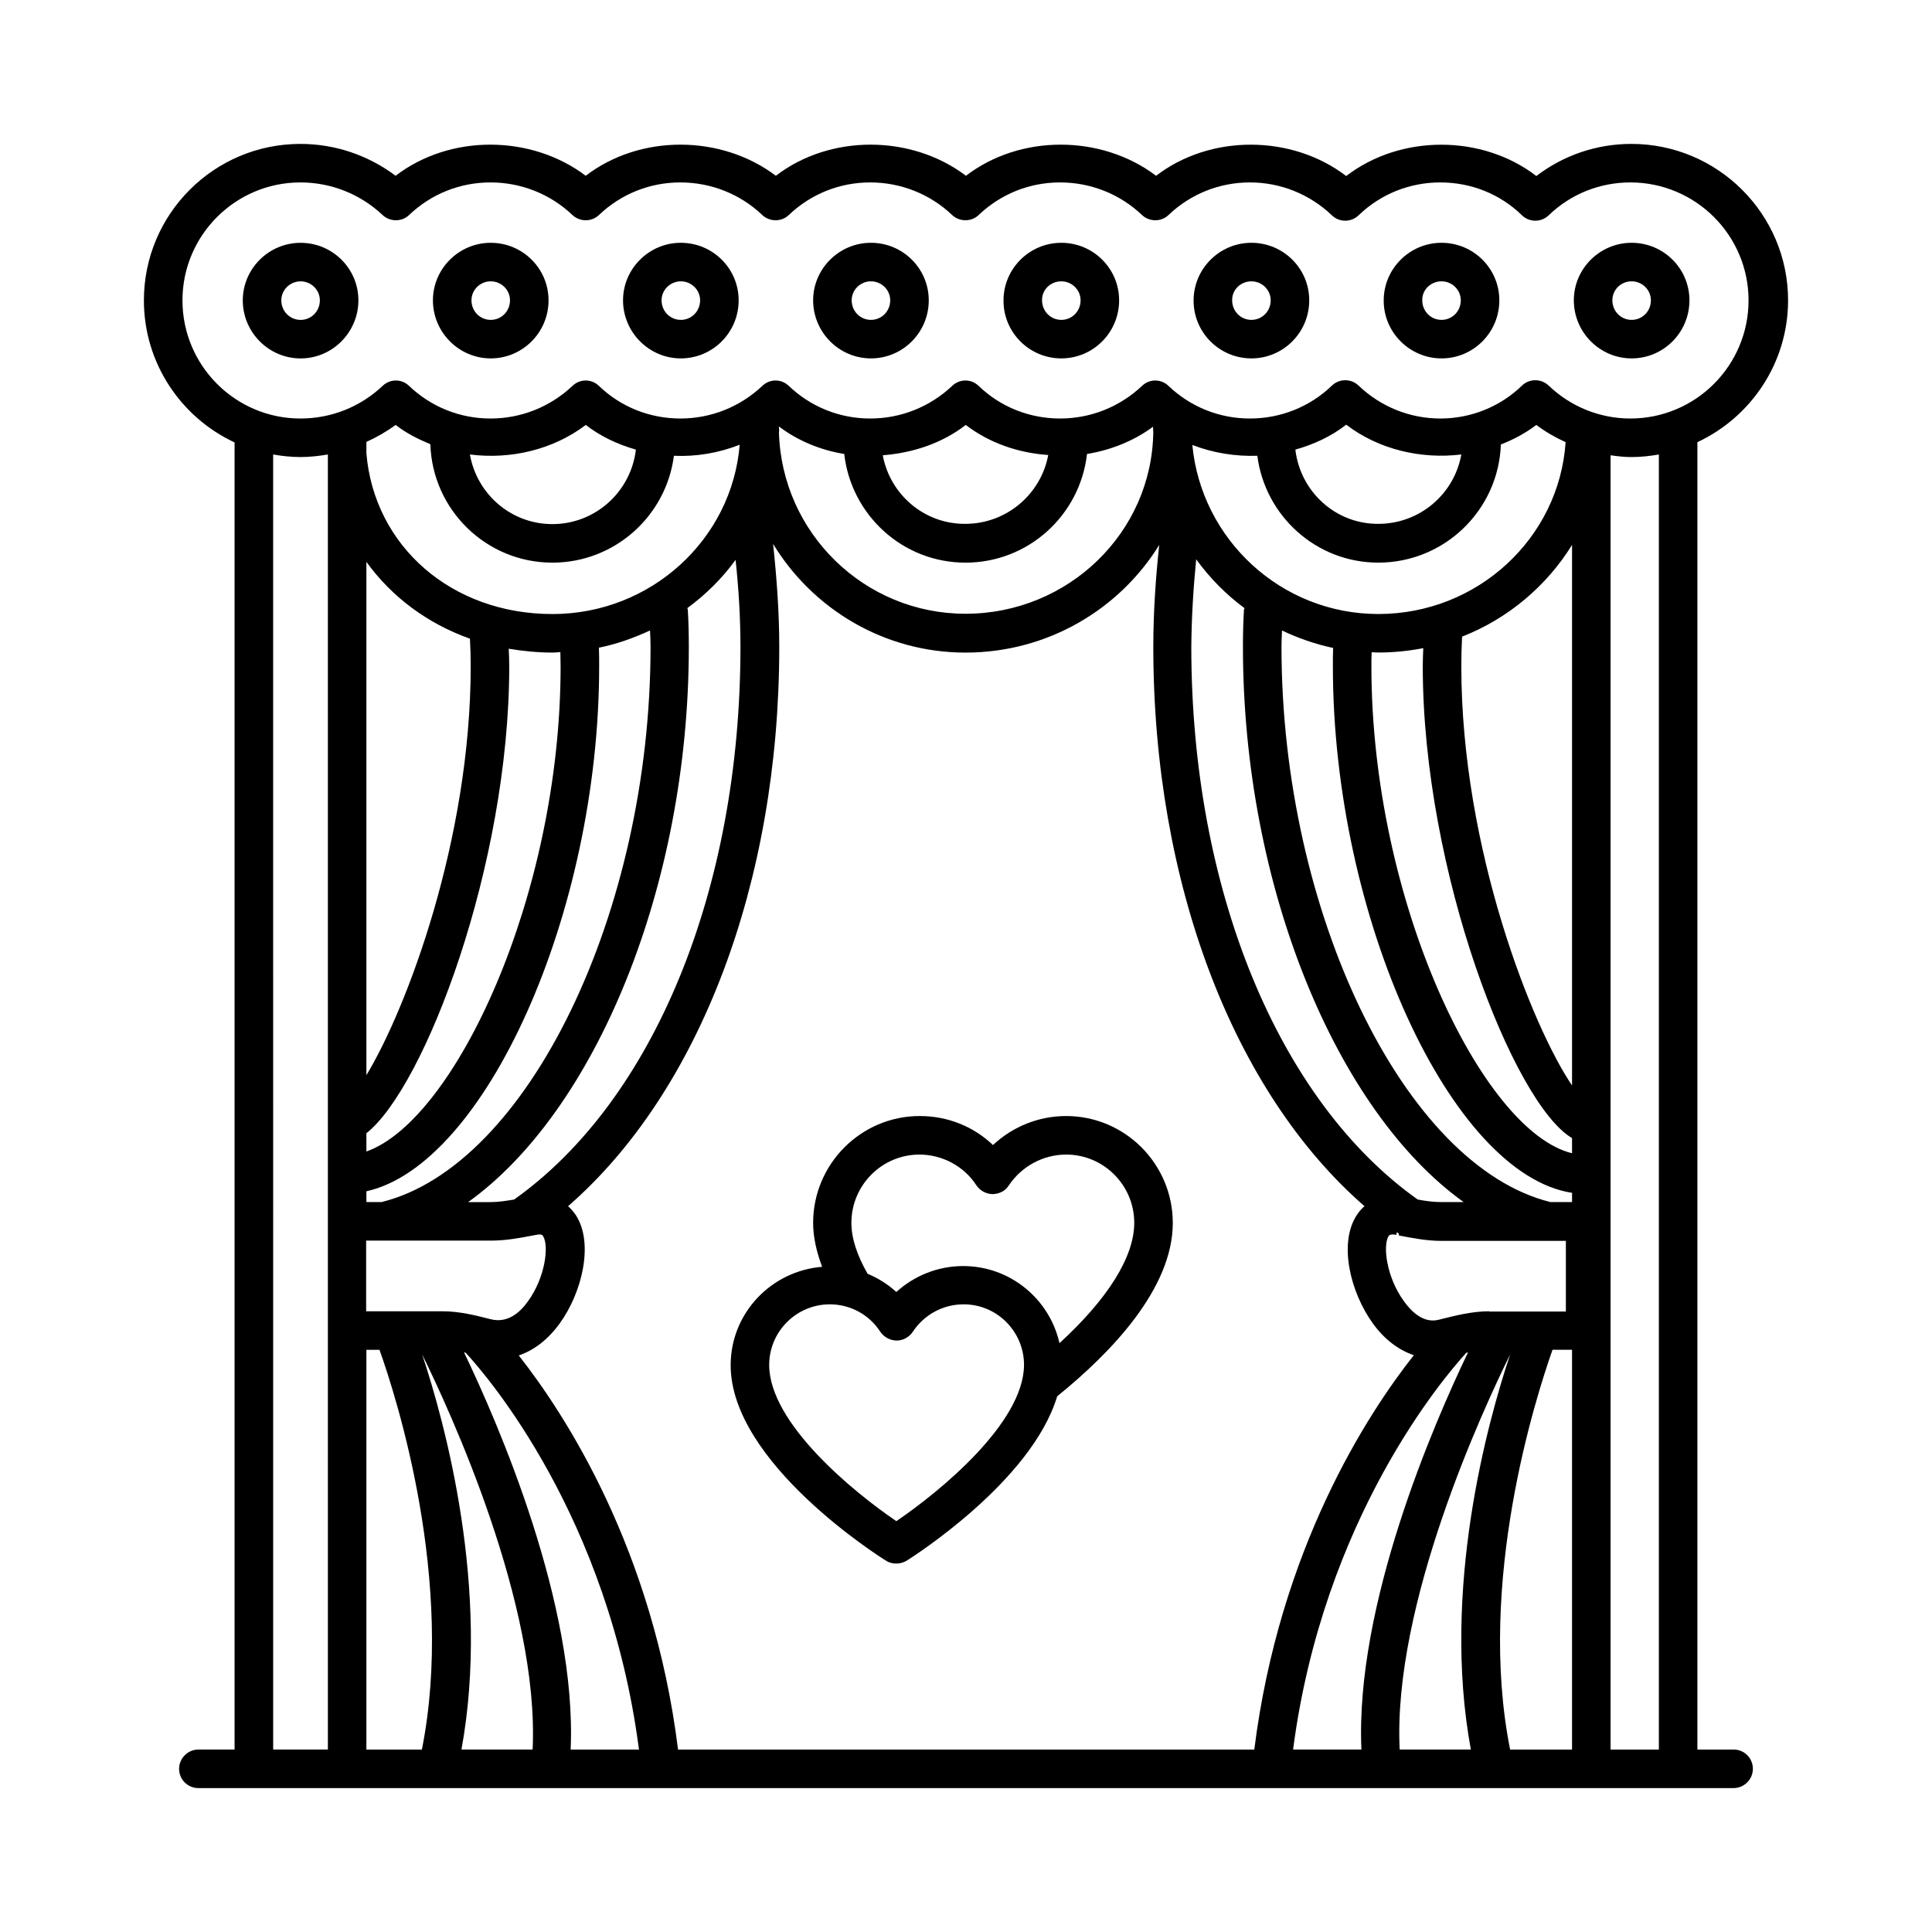 <?xml version="1.0" encoding="UTF-8"?>
<!-- Uploaded to: ICON Repo, www.svgrepo.com, Generator: ICON Repo Mixer Tools -->
<svg fill="#000000" width="800px" height="800px" version="1.1" viewBox="144 144 512 512" xmlns="http://www.w3.org/2000/svg">
 <g>
  <path d="m603.43 607.65h-9.602v-346.47c14.16-6.606 24.031-20.969 24.031-37.582 0.004-22.875-18.652-41.461-41.527-41.461-9.191 0-17.973 2.996-25.191 8.512-14.297-11.031-35.949-11.098-50.383 0-14.434-11.031-36.016-11.098-50.383-0.066-14.5-10.961-36.016-11.031-50.383 0-14.5-10.961-36.016-11.031-50.383 0-14.5-10.961-36.016-11.031-50.383 0-14.5-10.961-36.016-11.031-50.383 0-7.273-5.453-16.055-8.445-25.246-8.445-22.875 0-41.461 18.586-41.461 41.461 0 16.68 9.871 31.047 24.031 37.648v346.4h-9.598c-2.793 0-5.106 2.316-5.106 5.106-0.004 2.793 2.242 5.109 5.106 5.109h406.86c2.793 0 5.106-2.316 5.106-5.106 0-2.793-2.246-5.109-5.106-5.109zm-19.812 0h-12.801v-343c1.84 0.273 3.676 0.477 5.516 0.477 2.519 0 4.902-0.273 7.285-0.68zm-39.422 0c-8.852-44.391 6.738-93.203 11.234-105.94h5.176v105.94zm-303.1 0v-105.93h3.473c4.562 12.73 20.086 61.547 11.234 105.94zm16.953-345.93c0.543 17.43 14.844 31.387 32.34 31.387 16.543 0 30.16-12.391 32.203-28.32 5.922 0.273 11.914-0.75 17.43-2.926-2.043 25.055-23.488 44.867-49.633 44.867-26.758 0-47.25-18.043-49.293-42.621v-2.996c2.723-1.227 5.309-2.723 7.762-4.492 2.793 2.176 5.922 3.742 9.191 5.102zm10.484 2.723c10.758 1.363 21.992-1.227 30.707-7.828 3.949 3.062 8.512 5.176 13.277 6.535-1.293 11.098-10.688 19.742-22.125 19.742-10.965 0.004-20.02-7.965-21.859-18.449zm99.195-0.137c1.84 16.137 15.453 28.801 32.137 28.801 16.68 0 30.363-12.594 32.203-28.801 6.262-1.02 12.324-3.402 17.496-7.215v0.066c0 0.477 0.066 0.887 0.066 1.363-0.34 26.621-22.535 48.133-49.77 48.133-26.824 0-48.68-21.445-49.43-48.066 0-0.203 0.066-0.477 0.066-0.68 0-0.137-0.066-0.273-0.066-0.477v-0.273-0.137c5.043 3.816 11.035 6.266 17.297 7.285zm10.215 0.344c7.898-0.613 15.66-3.133 21.992-8.035 6.332 4.832 13.957 7.422 21.855 7.965-1.906 10.348-11.031 18.246-21.992 18.246-10.895 0.07-19.949-7.828-21.855-18.176zm99.262 0.133c2.043 15.93 15.59 28.32 32.066 28.32 17.566 0 31.863-13.957 32.477-31.316 3.336-1.293 6.535-2.996 9.395-5.176 2.449 1.84 5.039 3.336 7.762 4.562-1.703 25.395-23.285 45.547-49.633 45.547-25.734 0-46.91-19.742-49.293-44.797 5.516 2.113 11.371 3.066 17.227 2.859zm10.078-1.633c4.832-1.363 9.465-3.473 13.48-6.606 8.645 6.606 19.812 9.191 30.5 7.898-1.84 10.418-10.961 18.383-21.992 18.383-11.367 0.07-20.695-8.578-21.988-19.676zm51.402 228.35c-4.562 0-8.781 1.09-13.414 2.246-4.016 1.02-7.215-2.109-9.258-4.969-4.629-6.398-5.582-14.707-4.016-17.227 0.137-0.137 0.273-0.41 1.02-0.41 0.273 0 0.613 0 1.02 0.137l0.137-0.75c0.203 0.137 0.34 0.273 0.543 0.41v0.477c3.609 0.68 7.285 1.43 11.234 1.43h33.02v18.723l-20.285 0.004zm-77.684-199.28c3.609 4.969 7.898 9.328 12.801 12.938 0 0.137-0.137 0.273-0.137 0.41-0.203 3.269-0.273 6.535-0.273 9.871 0 63.59 24.852 123.02 58.484 147.12h-5.992c-1.973 0-4.086-0.273-6.195-0.68-36.969-26.281-59.98-82.242-59.98-146.45 0.066-7.832 0.543-15.594 1.293-23.219zm93.887 170.34c-38.672-9.531-71.281-76.73-71.281-147.12 0-1.43 0.066-2.859 0.137-4.356 4.289 2.043 8.781 3.609 13.547 4.629-0.066 1.566-0.066 3.199-0.066 4.832 0 66.723 31.387 134.67 63.383 139.57v2.449zm5.719-12.938c-23.762-5.785-53.172-66.723-53.172-129.09 0-1.293 0-2.449 0.066-3.676 0.613 0 1.156 0.066 1.77 0.066 4.086 0 8.035-0.41 11.914-1.156-0.066 1.566-0.137 3.133-0.137 4.766 0 54.535 24.102 116.01 39.555 125.07zm0-17.973c-10.484-15.387-29.344-62.703-29.344-111.11 0-2.656 0.066-5.242 0.203-7.762v-0.066c12.188-4.766 22.398-13.414 29.141-24.305zm-220.38-116.21c0 64.203-22.945 120.16-59.98 146.45-2.109 0.34-4.152 0.68-6.195 0.68h-5.992c33.633-24.102 58.484-83.535 58.484-147.12 0-3.336-0.066-6.606-0.273-9.871 0-0.137-0.066-0.273-0.137-0.41 4.902-3.609 9.258-7.898 12.801-12.801 0.816 7.625 1.293 15.32 1.293 23.082zm-66.176 178.17c-4.016-1.02-8.238-2.109-12.801-2.109h-20.219v-18.723h33.02c3.949 0 7.625-0.68 11.164-1.363l0.75-0.137c1.566-0.34 1.84 0.066 1.973 0.34 1.566 2.519 0.613 10.824-4.016 17.227-1.973 2.789-5.242 5.922-9.871 4.766zm-32.953-49.293c15.453-12.188 37.855-71.078 37.855-123.77 0-1.566-0.066-3.062-0.137-4.629 3.746 0.613 7.559 1.02 11.574 1.02 0.75 0 1.43-0.066 2.109-0.137 0 1.227 0.066 2.449 0.066 3.746 0 60.867-28.051 120.37-51.469 128.61zm0 15.387c31.387-6.945 61.684-73.598 61.684-139.16 0-1.633 0-3.269-0.066-4.902 4.766-0.953 9.258-2.586 13.547-4.562 0.066 1.43 0.137 2.859 0.137 4.356 0 70.398-32.613 137.59-71.281 147.12h-4.016zm27.438-146.45c0.137 2.383 0.203 4.832 0.203 7.285 0 45.887-16.953 90.754-27.641 108.39v-136.03c6.672 9.258 16.137 16.34 27.438 20.355zm-12.664 189.68c7.148 14.5 31.113 66.176 29.277 104.71h-18.859c7.762-42.414-4.426-86.734-10.418-104.71zm11.098-0.543c0.137 0 0.34 0.066 0.477 0.137 5.785 6.262 37.855 43.504 45.887 105.12h-18.109c1.703-38.266-19.129-86.262-28.254-105.26zm14.504 0.816c4.016-1.363 7.691-4.152 10.824-8.441 5.922-8.168 9.121-21.172 4.356-28.664-0.613-0.953-1.363-1.77-2.109-2.449 34.723-30.23 55.965-85.578 55.965-148.21 0-9.258-0.68-18.312-1.633-27.301 10.484 17.227 29.41 28.801 50.992 28.801 21.719 0 40.781-11.438 51.336-28.527-0.953 8.852-1.566 17.906-1.566 27.027 0 62.637 21.242 117.99 55.965 148.21-0.816 0.68-1.496 1.496-2.109 2.449-4.832 7.559-1.566 20.492 4.356 28.664 3.062 4.223 6.809 7.012 10.824 8.375-12.324 15.59-35.605 51.402-42.277 104.51l-152.71-0.004c-6.606-53.035-29.891-88.777-42.211-104.44zm251.09-0.68c0.137-0.066 0.34-0.066 0.477-0.137-9.121 18.996-29.957 66.992-28.254 105.25h-18.109c8.031-61.41 40.102-98.785 45.887-105.12zm11.641 0.406c-5.992 17.906-18.246 62.227-10.418 104.71h-18.859c-1.902-38.465 22.129-90.207 29.277-104.71zm-351.85-279.34c0-17.227 14.023-31.25 31.25-31.25 8.102 0 15.863 3.062 21.785 8.645 1.973 1.84 5.106 1.84 7.012 0 5.856-5.582 13.48-8.645 21.582-8.645 8.102 0 15.863 3.062 21.719 8.645 1.973 1.84 5.106 1.84 7.012 0 5.856-5.582 13.48-8.645 21.582-8.645 8.102 0 15.863 3.062 21.719 8.645 1.973 1.84 5.106 1.84 7.012 0 5.856-5.582 13.48-8.645 21.582-8.645 8.102 0 15.863 3.062 21.719 8.645 1.973 1.84 5.106 1.84 7.012 0 5.856-5.582 13.48-8.645 21.582-8.645 8.102 0 15.863 3.062 21.719 8.645 1.973 1.84 5.106 1.84 7.012 0 5.856-5.582 13.48-8.645 21.582-8.645 8.168 0 15.863 3.133 21.719 8.715 1.973 1.906 5.106 1.906 7.082 0 5.856-5.652 13.547-8.715 21.648-8.715 8.168 0 15.863 3.062 21.648 8.715 1.973 1.906 5.106 1.906 7.082 0 5.856-5.652 13.547-8.715 21.648-8.715 17.293 0 31.316 14.023 31.316 31.25 0 17.293-14.023 31.316-31.316 31.316-8.102 0-15.797-3.133-21.648-8.715-1.02-0.953-2.246-1.43-3.539-1.43-1.293 0-2.586 0.477-3.539 1.43-5.785 5.582-13.48 8.715-21.648 8.715-8.102 0-15.797-3.133-21.648-8.715-1.973-1.906-5.106-1.906-7.082 0-5.856 5.652-13.617 8.715-21.719 8.715-8.102 0-15.727-3.062-21.582-8.645-1.973-1.906-5.039-1.906-7.012 0-5.922 5.582-13.617 8.645-21.719 8.645-8.102 0-15.797-3.062-21.582-8.645-1.973-1.906-5.039-1.906-7.012 0-5.922 5.582-13.617 8.645-21.719 8.645-8.102 0-15.727-3.062-21.582-8.645-1.973-1.906-5.039-1.906-7.012 0-5.922 5.582-13.617 8.645-21.719 8.645-8.102 0-15.797-3.062-21.582-8.645-1.973-1.906-5.039-1.906-7.012 0-5.922 5.582-13.617 8.645-21.719 8.645-8.102 0-15.727-3.062-21.582-8.645-1.973-1.906-5.039-1.906-7.012 0-5.922 5.582-13.617 8.645-21.785 8.645-17.23 0-31.254-14.023-31.254-31.316zm24.031 40.848c2.316 0.41 4.766 0.68 7.215 0.68s4.902-0.273 7.285-0.68l0.004 343.2h-14.5z"/>
  <path d="m238.98 223.6c0-8.441-6.875-15.25-15.32-15.25-8.441 0-15.32 6.875-15.32 15.25 0 8.441 6.875 15.387 15.32 15.387 8.441 0 15.32-6.945 15.32-15.387zm-20.426 0c0-2.793 2.316-5.039 5.106-5.039 2.793 0 5.106 2.246 5.106 5.039 0 2.859-2.246 5.176-5.106 5.176-2.859-0.004-5.106-2.316-5.106-5.176z"/>
  <path d="m274.05 238.98c8.441 0 15.32-6.875 15.32-15.387 0-8.441-6.875-15.25-15.32-15.25-8.441 0-15.32 6.875-15.32 15.25 0 8.441 6.879 15.387 15.32 15.387zm0-20.426c2.793 0 5.106 2.246 5.106 5.039 0 2.859-2.246 5.176-5.106 5.176s-5.106-2.316-5.106-5.176c0-2.793 2.312-5.039 5.106-5.039z"/>
  <path d="m324.43 238.98c8.441 0 15.32-6.875 15.32-15.387 0-8.441-6.875-15.25-15.32-15.25-8.441 0-15.32 6.875-15.32 15.25 0.004 8.441 6.879 15.387 15.32 15.387zm0-20.426c2.793 0 5.106 2.246 5.106 5.039 0 2.859-2.246 5.176-5.106 5.176s-5.106-2.316-5.106-5.176c0-2.793 2.316-5.039 5.106-5.039z"/>
  <path d="m374.81 238.98c8.441 0 15.32-6.875 15.32-15.387 0-8.441-6.875-15.25-15.32-15.25-8.441 0-15.32 6.875-15.32 15.25 0 8.441 6.879 15.387 15.32 15.387zm0-20.426c2.793 0 5.106 2.246 5.106 5.039 0 2.859-2.246 5.176-5.106 5.176s-5.106-2.316-5.106-5.176c0-2.793 2.312-5.039 5.106-5.039z"/>
  <path d="m425.26 238.98c8.441 0 15.32-6.875 15.32-15.387 0-8.441-6.875-15.25-15.32-15.25-8.441 0-15.32 6.875-15.32 15.25-0.066 8.441 6.809 15.387 15.32 15.387zm0-20.426c2.793 0 5.106 2.246 5.106 5.039 0 2.859-2.246 5.176-5.106 5.176-2.859 0-5.106-2.316-5.106-5.176-0.07-2.793 2.246-5.039 5.106-5.039z"/>
  <path d="m475.64 238.98c8.441 0 15.32-6.875 15.32-15.387 0-8.441-6.875-15.25-15.32-15.25-8.441 0-15.32 6.875-15.32 15.25-0.066 8.441 6.812 15.387 15.32 15.387zm0-20.426c2.793 0 5.106 2.246 5.106 5.039 0 2.859-2.246 5.176-5.106 5.176s-5.106-2.316-5.106-5.176c-0.066-2.793 2.246-5.039 5.106-5.039z"/>
  <path d="m526.02 238.98c8.441 0 15.32-6.875 15.32-15.387 0-8.441-6.875-15.25-15.32-15.25-8.441 0-15.32 6.875-15.32 15.25-0.066 8.441 6.879 15.387 15.32 15.387zm0-20.426c2.793 0 5.106 2.246 5.106 5.039 0 2.859-2.246 5.176-5.106 5.176s-5.106-2.316-5.106-5.176c-0.07-2.793 2.246-5.039 5.106-5.039z"/>
  <path d="m576.4 238.98c8.441 0 15.32-6.875 15.32-15.387 0-8.441-6.875-15.25-15.32-15.25-8.441 0-15.32 6.875-15.32 15.25 0.004 8.441 6.879 15.387 15.32 15.387zm0-20.426c2.793 0 5.106 2.246 5.106 5.039 0 2.859-2.246 5.176-5.106 5.176-2.859 0-5.106-2.316-5.106-5.176 0-2.793 2.246-5.039 5.106-5.039z"/>
  <path d="m454.8 468.08c0-15.59-12.664-28.32-28.254-28.32-7.285 0-14.16 2.793-19.402 7.691-5.106-4.902-11.984-7.691-19.402-7.691-15.59 0-28.254 12.73-28.254 28.32 0 3.746 0.887 7.625 2.383 11.641-13.48 1.09-24.238 12.254-24.238 26.074 0 25.805 39.488 50.789 41.191 51.812 0.816 0.543 1.77 0.75 2.723 0.75s1.906-0.273 2.723-0.75c1.496-0.953 33.09-20.969 39.895-43.574 14.23-11.504 30.637-28.523 30.637-45.953zm-73.258 79.043c-11.438-7.762-33.699-26.008-33.699-41.395 0-8.852 7.215-16.066 16.066-16.066 5.445 0 10.418 2.723 13.344 7.215 0.953 1.43 2.519 2.316 4.289 2.383h0.066c1.703 0 3.336-0.887 4.289-2.316 2.996-4.562 8.035-7.285 13.48-7.285 8.852 0 16 7.215 16 16.066-0.066 15.391-22.398 33.637-33.836 41.398zm43.234-47.18c-2.656-11.711-13.07-20.426-25.531-20.426-6.606 0-12.938 2.519-17.703 6.875-2.246-2.043-4.832-3.676-7.625-4.832-2.793-4.902-4.289-9.395-4.289-13.48 0-10.008 8.102-18.109 18.043-18.109 6.059 0 11.848 3.133 15.047 8.102 0.953 1.43 2.519 2.316 4.289 2.383 1.906-0.066 3.336-0.816 4.289-2.246 3.402-5.106 9.121-8.238 15.25-8.238 9.941 0 18.043 8.102 18.043 18.109 0 8.984-7.016 20.152-19.812 31.863z"/>
 </g>
</svg>